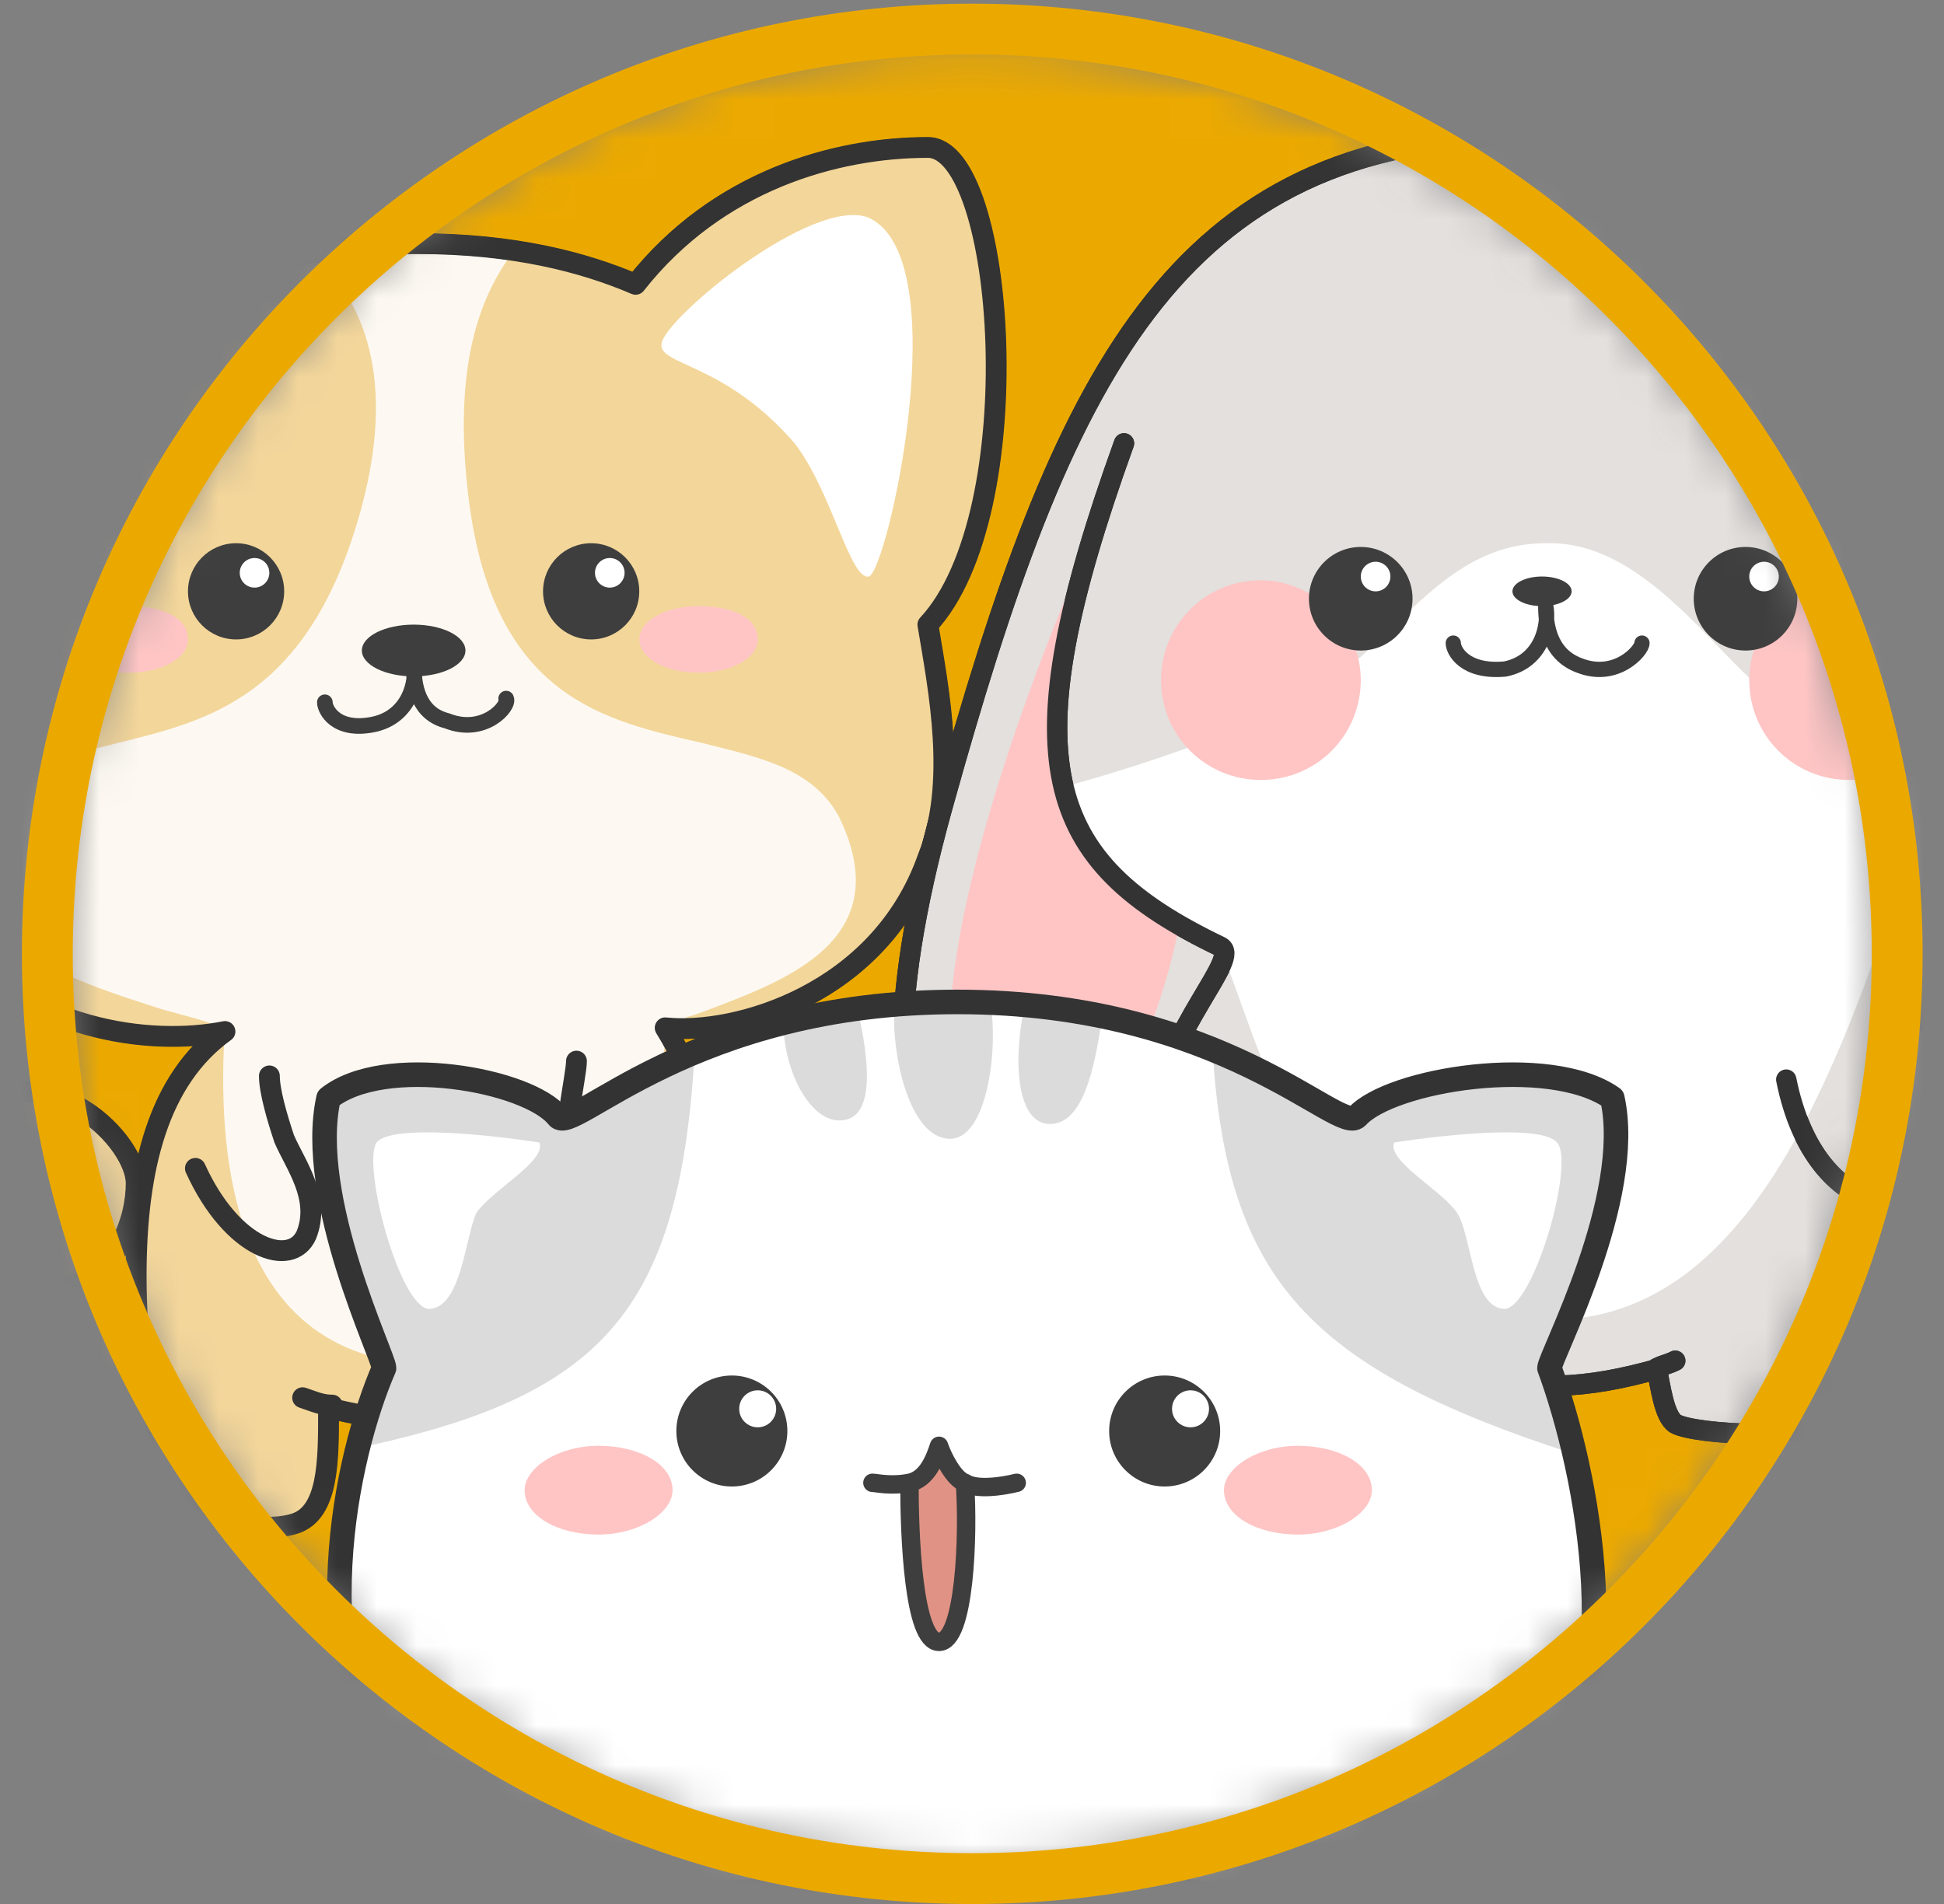 <svg width="49" height="48" viewBox="0 0 49 48" fill="none" xmlns="http://www.w3.org/2000/svg">
<rect x="0" y="0" width="49" height="48" fill="#808080" stroke="none"/>
<mask id="mask0_137_24232" style="mask-type:luminance" maskUnits="userSpaceOnUse" x="1" y="1" width="47" height="46">
<path d="M24.509 1.106C37.191 1.106 47.449 11.364 47.449 24.046C47.449 36.729 37.191 46.987 24.509 46.987C11.826 46.987 1.568 36.729 1.568 24.046C1.568 11.364 11.826 1.106 24.509 1.106Z" fill="white"/>
</mask>
<g mask="url(#mask0_137_24232)">
<path d="M24.507 1.106C37.189 1.106 47.447 11.364 47.447 24.046C47.447 36.729 37.189 46.987 24.507 46.987C11.824 46.987 1.566 36.729 1.566 24.046C1.566 11.364 11.824 1.106 24.507 1.106Z" fill="#EBA900"/>
<path d="M-1.044 28.056C1.381 26.657 3.526 28.895 3.432 29.921C3.432 30.761 2.966 32.159 1.754 32.532C2.407 33.465 3.153 33.838 3.526 33.838L4.551 35.33C3.899 35.517 1.94 36.076 -0.111 35.237C-2.536 34.118 -4.028 29.735 -1.044 28.056Z" fill="#F3D69A"/>
<path d="M-0.857 31.04C-0.763 31.507 -0.297 32.532 1.102 32.532C1.382 32.532 1.568 32.532 1.755 32.439M1.755 32.439C2.967 32.066 3.433 30.761 3.433 29.828C3.433 28.802 1.381 26.564 -1.043 27.963C-3.934 29.642 -2.535 34.024 -0.017 35.05C1.941 35.889 3.899 35.423 4.645 35.144L3.62 33.651C3.153 33.745 2.314 33.465 1.755 32.439Z" stroke="#333333" stroke-width="0.505" stroke-linecap="round" stroke-linejoin="round"/>
<path d="M-0.112 35.144C-2.63 34.118 -4.029 29.735 -1.138 28.056C-1.604 28.989 -2.723 31.134 -1.138 32.999C0.354 34.677 2.313 34.864 4.178 34.584L4.457 35.237C3.898 35.517 1.94 35.983 -0.112 35.144Z" fill="#FDF9F2"/>
<path d="M-0.857 31.04C-0.763 31.507 -0.297 32.532 1.102 32.532C1.382 32.532 1.568 32.532 1.755 32.439M1.755 32.439C2.967 32.066 3.433 30.761 3.433 29.828C3.433 28.802 1.381 26.564 -1.043 27.963C-3.934 29.642 -2.535 34.024 -0.017 35.05C1.941 35.889 3.899 35.423 4.645 35.144L3.62 33.651C3.153 33.745 2.314 33.465 1.755 32.439Z" stroke="#333333" stroke-width="0.525" stroke-linecap="round" stroke-linejoin="round"/>
<path d="M14.809 38.314C16.208 38.781 17.793 37.009 18.166 31.693C18.166 28.802 17.513 27.124 16.767 25.912C18.539 26.098 22.176 25.072 23.388 21.622C24.134 19.757 23.668 17.425 23.388 15.747C25.999 12.949 25.346 3.717 23.388 3.717C21.057 3.717 18.073 4.556 16.021 7.168C14.716 6.608 12.944 6.142 10.519 6.142C7.908 6.142 5.95 6.795 4.644 7.447C2.313 5.676 -0.858 2.878 -2.07 3.81C-4.028 5.396 -4.868 13.695 -2.07 15.84C-2.536 17.519 -3.469 21.062 -1.417 23.487C0.634 26.005 3.805 26.378 5.67 26.005C3.991 27.217 3.432 29.455 3.432 32.16C3.432 38.781 6.603 38.687 7.442 38.407C8.281 38.128 8.281 36.822 8.281 35.61C10.239 36.169 11.732 36.169 13.69 35.517C13.783 36.449 13.97 37.941 14.809 38.314Z" fill="#FDF9F2"/>
<path d="M7.628 35.237C7.908 35.33 8.095 35.423 8.374 35.423M14.436 35.237C14.249 35.33 14.063 35.33 13.783 35.423M13.783 35.423C13.783 36.542 13.97 37.941 14.809 38.314C16.208 38.781 17.793 37.009 18.166 31.693C18.166 28.802 17.513 27.124 16.767 25.912C18.539 26.098 22.176 25.072 23.388 21.622C24.134 19.757 23.668 17.425 23.388 15.747C25.999 12.949 25.346 3.717 23.388 3.717C21.057 3.717 18.073 4.556 16.021 7.168C14.716 6.608 12.944 6.142 10.519 6.142C7.908 6.142 5.95 6.795 4.644 7.447C2.313 5.676 -0.858 2.878 -2.07 3.81C-4.028 5.396 -4.868 13.695 -2.07 15.84C-2.536 17.519 -3.469 21.062 -1.417 23.487C0.634 26.005 3.805 26.378 5.67 26.005C3.991 27.217 3.432 29.455 3.432 32.16C3.432 38.781 6.603 38.687 7.442 38.407C8.281 38.128 8.281 36.822 8.281 35.61M13.783 35.423C11.825 35.983 10.333 35.983 8.374 35.517" stroke="#333333" stroke-width="0.505" stroke-linecap="round" stroke-linejoin="round"/>
<path d="M4.551 7.354C2.22 5.582 -0.951 2.785 -2.163 3.717C-4.121 5.303 -4.96 13.602 -2.163 15.747C-2.629 17.425 -3.562 20.969 -1.51 23.394C0.541 25.912 3.712 26.285 5.577 25.912C5.204 25.725 4.738 25.632 4.085 25.445C1.754 24.699 -1.603 23.673 -0.298 20.689C0.262 19.384 1.474 19.104 2.966 18.731C5.204 18.172 7.815 17.612 9.121 12.763C9.96 9.592 9.214 7.634 7.909 6.422C6.603 6.515 5.484 6.981 4.551 7.354Z" fill="#F3D69A"/>
<path d="M23.295 3.717C20.964 3.717 17.98 4.556 15.928 7.168C15.089 6.795 14.156 6.515 12.944 6.328C12.198 7.354 11.358 9.033 11.825 12.669C12.477 17.612 15.275 18.171 17.7 18.731C19.192 19.104 20.497 19.384 21.15 20.596C22.642 23.673 19.845 24.699 17.886 25.445C17.42 25.632 16.954 25.725 16.674 25.912C18.446 26.098 22.083 25.072 23.295 21.622C24.041 19.85 23.575 17.612 23.295 16.027C23.295 15.933 23.295 15.933 23.295 15.84C25.906 13.043 25.346 3.717 23.295 3.717Z" fill="#F3D69A"/>
<path d="M14.807 38.314C16.206 38.78 17.792 37.008 18.165 31.693C18.165 28.802 17.512 27.124 16.766 25.911C16.766 26.191 16.766 26.471 16.673 26.844C16.486 29.828 16.206 34.397 10.984 34.397C5.669 34.397 5.482 28.802 5.669 25.911C3.99 27.124 3.431 29.362 3.431 32.066C3.431 38.687 6.601 38.594 7.441 38.314C8.187 38.128 8.28 36.915 8.28 35.796C8.28 35.703 8.28 35.61 8.28 35.517C10.238 36.076 11.73 36.076 13.688 35.423C13.782 36.449 13.968 37.941 14.807 38.314Z" fill="#F3D69A"/>
<path d="M5.951 16.12C6.62 16.12 7.163 15.577 7.163 14.908C7.163 14.238 6.62 13.695 5.951 13.695C5.281 13.695 4.738 14.238 4.738 14.908C4.738 15.577 5.281 16.12 5.951 16.12Z" fill="#3E3E3E"/>
<path d="M6.416 14.814C6.622 14.814 6.789 14.647 6.789 14.441C6.789 14.235 6.622 14.068 6.416 14.068C6.21 14.068 6.043 14.235 6.043 14.441C6.043 14.647 6.21 14.814 6.416 14.814Z" fill="white"/>
<path d="M14.901 16.12C15.57 16.12 16.113 15.577 16.113 14.908C16.113 14.238 15.57 13.695 14.901 13.695C14.231 13.695 13.688 14.238 13.688 14.908C13.688 15.577 14.231 16.12 14.901 16.12Z" fill="#3E3E3E"/>
<path d="M4.738 16.12C4.738 16.586 4.085 16.959 3.246 16.959C2.407 16.959 1.754 16.586 1.754 16.12C1.754 15.654 2.407 15.281 3.246 15.281C4.085 15.281 4.738 15.56 4.738 16.12Z" fill="#FFC5C5"/>
<path d="M19.099 16.12C19.099 16.586 18.447 16.959 17.607 16.959C16.768 16.959 16.115 16.586 16.115 16.12C16.115 15.654 16.768 15.281 17.607 15.281C18.447 15.281 19.099 15.56 19.099 16.12Z" fill="#FFC5C5"/>
<path d="M6.79 27.124C6.79 27.497 6.976 28.149 7.163 28.709C7.443 29.362 8.095 30.201 7.722 31.134C7.349 31.973 5.857 31.507 4.925 29.455M16.675 27.497C16.768 28.802 15.929 31.693 14.53 31.04C13.318 30.481 14.25 28.802 14.343 28.056C14.437 27.404 14.53 26.937 14.53 26.751" stroke="#333333" stroke-width="0.525" stroke-linecap="round" stroke-linejoin="round"/>
<path d="M7.628 35.237C7.908 35.33 8.095 35.423 8.374 35.423M14.436 35.237C14.249 35.33 14.063 35.33 13.783 35.423M13.783 35.423C13.783 36.542 13.97 37.941 14.809 38.314C16.208 38.781 17.793 37.009 18.166 31.693C18.166 28.802 17.513 27.124 16.767 25.912C18.539 26.098 22.176 25.072 23.388 21.622C24.134 19.757 23.668 17.425 23.388 15.747C25.999 12.949 25.346 3.717 23.388 3.717C21.057 3.717 18.073 4.556 16.021 7.168C14.716 6.608 12.944 6.142 10.519 6.142C7.908 6.142 5.95 6.795 4.644 7.447C2.313 5.676 -0.858 2.878 -2.07 3.81C-4.028 5.396 -4.868 13.695 -2.07 15.84C-2.536 17.519 -3.469 21.062 -1.417 23.487C0.634 26.005 3.805 26.378 5.67 26.005C3.991 27.217 3.432 29.455 3.432 32.16C3.432 38.781 6.603 38.687 7.442 38.407C8.281 38.128 8.281 36.822 8.281 35.61M13.783 35.423C11.825 35.983 10.333 35.983 8.374 35.517" stroke="#333333" stroke-width="0.525" stroke-linecap="round" stroke-linejoin="round"/>
<path d="M15.37 14.814C15.576 14.814 15.743 14.647 15.743 14.441C15.743 14.235 15.576 14.068 15.37 14.068C15.164 14.068 14.997 14.235 14.997 14.441C14.997 14.647 15.164 14.814 15.37 14.814Z" fill="white"/>
<path d="M10.427 17.052C11.148 17.052 11.732 16.76 11.732 16.4C11.732 16.039 11.148 15.747 10.427 15.747C9.706 15.747 9.121 16.039 9.121 16.4C9.121 16.76 9.706 17.052 10.427 17.052Z" fill="#3E3E3E"/>
<path d="M8.188 17.705C8.188 17.892 8.468 18.451 9.401 18.265C10.333 18.078 10.52 17.146 10.427 16.773C10.427 17.239 10.52 17.985 11.266 18.172C12.198 18.544 12.851 17.799 12.758 17.612" stroke="#3E3E3E" stroke-width="0.394" stroke-linecap="round" stroke-linejoin="round"/>
<path d="M3.804 8.566C3.711 7.913 -0.019 4.836 -1.418 5.396C-3.656 6.421 -1.884 14.441 -1.418 14.441C-0.951 14.534 -0.485 12.296 0.541 11.084C2.126 9.033 3.898 9.219 3.804 8.566Z" fill="white"/>
<path d="M16.675 8.66C16.768 8.007 20.498 4.929 21.897 5.489C24.135 6.515 22.363 14.441 21.897 14.535C21.431 14.628 20.964 12.39 20.032 11.178C18.26 9.126 16.581 9.219 16.675 8.66Z" fill="white"/>
<path d="M53.416 19.384C49.779 6.981 47.261 3.437 38.309 3.437C29.45 3.437 26.466 9.592 23.575 20.316C20.684 31.04 25.16 30.667 25.72 30.667C27.212 30.574 28.144 29.548 28.89 28.336C28.797 28.709 28.797 29.082 28.797 29.548C28.89 31.413 30.009 31.88 31.035 31.32C31.595 32.812 32.807 33.838 32.807 34.304C32.807 34.957 31.688 35.05 31.968 35.61C32.247 36.169 35.418 36.169 35.977 35.796C36.257 35.61 36.444 35.05 36.537 34.584C38.402 34.957 39.614 34.957 41.573 34.398C41.666 34.864 41.759 35.61 42.039 35.796C42.505 36.076 45.676 36.263 45.956 35.61C46.235 34.864 45.116 34.398 45.116 33.931C45.116 33.465 46.795 31.413 47.075 30.294C47.914 30.574 48.753 30.294 49.219 29.735C50.152 30.388 51.178 30.761 51.737 30.761C52.856 30.667 56.4 29.642 53.416 19.384Z" fill="#E3E0DD"/>
<path d="M28.331 11.177C25.441 19.197 26.28 21.715 30.756 23.86C31.316 24.14 29.451 25.818 28.984 28.336M32.621 28.709C32.528 30.015 31.968 30.947 31.222 31.32M31.222 31.32C30.197 31.88 29.078 31.413 28.984 29.548C28.984 29.082 28.984 28.709 29.078 28.336C28.331 29.548 27.399 30.574 25.907 30.667C25.347 30.667 20.778 31.04 23.762 20.316C26.746 9.592 29.544 3.437 38.496 3.437C47.355 3.437 49.966 6.981 53.603 19.384C56.587 29.642 53.044 30.667 52.018 30.667C51.458 30.667 50.432 30.388 49.5 29.642M31.222 31.32C31.782 32.812 32.994 33.838 32.994 34.304C32.994 34.957 31.875 35.05 32.155 35.61C32.435 36.169 35.605 36.169 36.165 35.796C36.444 35.61 36.631 35.05 36.724 34.584C36.538 34.584 36.351 34.491 36.165 34.491M42.226 34.304C42.04 34.398 41.946 34.398 41.76 34.491C41.853 34.957 41.946 35.703 42.226 35.89C42.692 36.169 45.863 36.356 46.143 35.703C46.423 34.957 45.304 34.491 45.304 34.025C45.304 33.558 46.982 31.507 47.262 30.388M49.127 10.525C51.925 18.171 51.365 20.782 47.542 23.3C46.982 23.673 49.78 26.937 49.686 28.802C49.686 29.082 49.593 29.455 49.407 29.642M45.024 27.217C45.397 29.082 46.329 30.015 47.262 30.294C48.101 30.574 48.941 30.294 49.407 29.735M36.818 34.677C38.683 35.05 39.895 35.05 41.853 34.491" stroke="#333333" stroke-width="0.513" stroke-linecap="round" stroke-linejoin="round"/>
<path d="M24.974 28.709C22.269 27.124 25.533 17.985 27.492 13.602C25.813 19.104 26.559 21.435 29.73 23.3C29.263 25.725 27.678 30.294 24.974 28.709Z" fill="#FFC5C5"/>
<path d="M50.153 13.602C51.738 18.918 50.806 21.156 47.542 23.3C47.169 23.58 48.288 25.165 49.127 26.751C49.686 27.683 51.085 29.269 52.857 28.336C55.375 26.471 52.111 17.705 50.153 13.602Z" fill="#FFC5C5"/>
<path d="M30.754 23.86C28.516 22.834 27.21 21.622 26.744 19.85C27.863 19.57 30.567 18.731 32.526 17.799C35.044 16.586 36.163 13.695 38.96 13.695C41.665 13.602 43.53 17.052 45.022 17.799C46.141 18.358 49.218 19.384 50.524 19.85C50.057 21.249 49.032 22.275 47.54 23.3C45.675 28.802 43.343 33.279 39.053 33.279C35.603 33.279 33.365 30.201 32.619 28.616C31.873 27.124 31.127 24.793 30.754 23.86Z" fill="white"/>
<path d="M34.299 17.146C34.299 18.544 33.18 19.663 31.782 19.663C30.383 19.663 29.264 18.544 29.264 17.146C29.264 15.747 30.383 14.628 31.782 14.628C33.087 14.628 34.299 15.747 34.299 17.146Z" fill="#FFC5C5"/>
<path d="M49.127 17.146C49.127 18.544 48.008 19.663 46.609 19.663C45.21 19.663 44.091 18.544 44.091 17.146C44.091 15.747 45.21 14.628 46.609 14.628C48.008 14.628 49.127 15.747 49.127 17.146Z" fill="#FFC5C5"/>
<path d="M34.299 16.4C35.02 16.4 35.604 15.815 35.604 15.094C35.604 14.373 35.02 13.789 34.299 13.789C33.578 13.789 32.993 14.373 32.993 15.094C32.993 15.815 33.578 16.4 34.299 16.4Z" fill="#3E3E3E"/>
<path d="M34.673 14.908C34.879 14.908 35.046 14.741 35.046 14.534C35.046 14.329 34.879 14.162 34.673 14.162C34.467 14.162 34.3 14.329 34.3 14.534C34.3 14.741 34.467 14.908 34.673 14.908Z" fill="white"/>
<path d="M43.998 16.4C44.719 16.4 45.303 15.815 45.303 15.094C45.303 14.373 44.719 13.789 43.998 13.789C43.277 13.789 42.692 14.373 42.692 15.094C42.692 15.815 43.277 16.4 43.998 16.4Z" fill="#3E3E3E"/>
<path d="M38.868 15.281C39.28 15.281 39.614 15.114 39.614 14.908C39.614 14.701 39.28 14.534 38.868 14.534C38.456 14.534 38.122 14.701 38.122 14.908C38.122 15.114 38.456 15.281 38.868 15.281Z" fill="#3E3E3E"/>
<path d="M36.631 16.213C36.631 16.4 36.911 16.959 37.936 16.866C38.869 16.68 39.055 15.747 38.962 15.281C38.962 15.747 39.056 16.493 39.801 16.773C40.734 17.146 41.387 16.4 41.387 16.213" stroke="#3E3E3E" stroke-width="0.385" stroke-linecap="round" stroke-linejoin="round"/>
<path d="M28.331 11.177C25.441 19.197 26.28 21.715 30.756 23.86C31.316 24.14 29.451 25.818 28.984 28.336M32.621 28.709C32.528 30.015 31.968 30.947 31.222 31.32M31.222 31.32C30.197 31.88 29.078 31.413 28.984 29.548C28.984 29.082 28.984 28.709 29.078 28.336C28.331 29.548 27.399 30.574 25.907 30.667C25.347 30.667 20.778 31.04 23.762 20.316C26.746 9.592 29.544 3.437 38.496 3.437C47.355 3.437 49.966 6.981 53.603 19.384C56.587 29.642 53.044 30.667 52.018 30.667C51.458 30.667 50.432 30.388 49.5 29.642M31.222 31.32C31.782 32.812 32.994 33.838 32.994 34.304C32.994 34.957 31.875 35.05 32.155 35.61C32.435 36.169 35.605 36.169 36.165 35.796C36.444 35.61 36.631 35.05 36.724 34.584C36.538 34.584 36.351 34.491 36.165 34.491M42.226 34.304C42.04 34.398 41.946 34.398 41.76 34.491C41.853 34.957 41.946 35.703 42.226 35.89C42.692 36.169 45.863 36.356 46.143 35.703C46.423 34.957 45.304 34.491 45.304 34.025C45.304 33.558 46.982 31.507 47.262 30.388M49.127 10.525C51.925 18.171 51.365 20.782 47.542 23.3C46.982 23.673 49.78 26.937 49.686 28.802C49.686 29.082 49.593 29.455 49.407 29.642M45.024 27.217C45.397 29.082 46.329 30.015 47.262 30.294C48.101 30.574 48.941 30.294 49.407 29.735M36.818 34.677C38.683 35.05 39.895 35.05 41.853 34.491" stroke="#333333" stroke-width="0.513" stroke-linecap="round" stroke-linejoin="round"/>
<path d="M44.464 14.908C44.67 14.908 44.837 14.741 44.837 14.534C44.837 14.329 44.67 14.162 44.464 14.162C44.258 14.162 44.091 14.329 44.091 14.534C44.091 14.741 44.258 14.908 44.464 14.908Z" fill="white"/>
<path d="M34.111 28.149C33.645 28.616 30.754 25.259 24.04 25.259C17.325 25.259 14.341 28.616 13.968 28.149C13.222 27.217 9.585 26.564 8.186 27.683C7.627 30.201 9.585 34.211 9.585 34.491C8.653 36.636 7.44 41.858 9.958 45.681C12.196 48.386 15.087 47.919 16.113 47.919C16.672 47.919 18.071 47.733 19.377 47.639L19.097 47.733C17.046 48.292 16.113 53.328 16.113 56.592C16.113 64.705 19.284 65.078 20.403 64.705C21.428 64.425 21.428 62.746 21.522 61.254C23.946 61.907 25.718 61.907 28.143 61.161C28.143 62.467 28.329 64.332 29.448 64.705C31.127 65.358 33.085 63.12 33.551 56.592C33.831 51.37 31.593 48.758 31.034 48.013L30.847 47.826C31.22 47.919 31.686 47.919 32.059 48.013C33.551 48.106 36.256 48.386 38.774 45.681C41.291 42.79 40.079 37.009 39.147 34.491C39.147 34.211 41.291 30.201 40.732 27.683C38.96 26.564 34.95 27.217 34.111 28.149Z" fill="white"/>
<path d="M20.87 47.453C20.404 47.546 19.938 47.546 19.378 47.639M29.263 47.546C29.73 47.639 30.196 47.733 30.755 47.826C31.128 47.919 31.595 47.919 31.968 48.013C33.46 48.106 36.164 48.386 38.682 45.681C41.2 42.79 39.987 37.009 39.055 34.491C39.055 34.211 41.2 30.201 40.64 27.683C39.055 26.564 35.045 27.217 34.206 28.149C33.739 28.616 30.849 25.259 24.134 25.259C17.42 25.259 14.436 28.616 14.063 28.149C13.317 27.217 9.68 26.564 8.281 27.683C7.722 30.201 9.68 34.211 9.68 34.491C8.747 36.636 7.535 41.858 10.053 45.681C12.291 48.386 15.182 47.919 16.208 47.919C16.767 47.919 18.166 47.733 19.472 47.639M20.497 60.975C20.777 61.068 21.057 61.161 21.337 61.254M28.797 60.975C28.517 61.068 28.331 61.161 28.051 61.254M28.051 61.254C28.051 62.56 28.238 64.425 29.357 64.798C31.035 65.451 32.993 63.213 33.46 56.685C33.739 51.463 31.501 48.852 30.942 48.106L30.755 47.919M28.051 61.254C25.626 62.001 23.761 62.001 21.43 61.348M21.43 61.254C21.337 62.746 21.337 64.425 20.311 64.705C19.192 64.985 16.021 64.705 16.021 56.592C16.021 53.235 16.86 48.292 19.005 47.733L19.285 47.639" stroke="#442716" stroke-width="0.464" stroke-linecap="round" stroke-linejoin="round"/>
<path d="M40.547 27.683C38.962 26.564 34.952 27.217 34.113 28.149C33.833 28.429 32.714 27.404 30.569 26.564C30.942 32.253 32.994 34.491 39.615 36.636C39.428 35.796 39.242 35.05 38.962 34.491C38.962 34.211 41.2 30.201 40.547 27.683Z" fill="#DBDBDB"/>
<path d="M8.096 27.683C9.495 26.564 13.225 27.217 13.877 28.15C13.971 28.336 14.344 28.056 15.09 27.683C15.649 27.31 16.489 26.937 17.514 26.471C17.141 33.092 15.183 35.237 8.842 36.542C9.028 35.703 9.308 34.957 9.495 34.491C9.588 34.211 7.536 30.201 8.096 27.683Z" fill="#DBDBDB"/>
<path d="M22.734 25.352C23.107 25.352 23.573 25.352 24.04 25.352C24.226 25.352 24.319 25.352 24.506 25.352C24.692 25.352 24.786 25.352 24.972 25.352C25.252 25.352 25.532 25.352 25.811 25.445C26.558 25.538 27.21 25.632 27.77 25.725C27.583 26.937 27.303 28.336 26.464 28.336C25.625 28.336 25.532 26.751 25.811 25.445C25.532 25.445 25.252 25.445 24.972 25.352C25.159 26.471 24.879 28.709 23.946 28.709C22.921 28.709 22.454 26.564 22.548 25.352C22.268 25.352 21.895 25.445 21.615 25.445C21.895 26.657 22.081 28.149 21.242 28.243C20.403 28.336 19.75 26.937 19.75 25.818C20.309 25.632 20.962 25.538 21.708 25.445C21.988 25.445 22.268 25.352 22.734 25.352C22.641 25.352 22.548 25.352 22.734 25.352Z" fill="#DBDBDB"/>
<path d="M9.493 28.802C9.866 28.336 12.384 28.616 13.596 28.802C13.783 29.269 12.384 30.015 12.011 30.574C11.731 31.134 11.638 32.999 10.799 32.999C10.053 32.905 9.12 29.362 9.493 28.802Z" fill="white"/>
<path d="M39.243 28.802C38.87 28.336 36.352 28.616 35.14 28.802C34.954 29.269 36.352 30.015 36.725 30.574C37.098 31.134 37.098 32.999 37.938 32.999C38.684 32.905 39.709 29.269 39.243 28.802Z" fill="white"/>
<path d="M18.447 37.475C19.219 37.475 19.846 36.849 19.846 36.076C19.846 35.303 19.219 34.677 18.447 34.677C17.674 34.677 17.048 35.303 17.048 36.076C17.048 36.849 17.674 37.475 18.447 37.475Z" fill="#3E3E3E"/>
<path d="M19.098 35.983C19.356 35.983 19.564 35.774 19.564 35.517C19.564 35.259 19.356 35.05 19.098 35.05C18.841 35.05 18.632 35.259 18.632 35.517C18.632 35.774 18.841 35.983 19.098 35.983Z" fill="white"/>
<path d="M29.356 37.475C30.128 37.475 30.755 36.849 30.755 36.076C30.755 35.303 30.128 34.677 29.356 34.677C28.583 34.677 27.957 35.303 27.957 36.076C27.957 36.849 28.583 37.475 29.356 37.475Z" fill="#3E3E3E"/>
<path d="M22.923 37.382C23.389 37.288 23.576 36.729 23.669 36.449C23.762 36.729 24.042 37.288 24.322 37.382C24.415 38.687 24.322 41.392 23.669 41.392C23.016 41.392 22.923 38.687 22.923 37.382Z" fill="#E09384"/>
<path d="M22.923 37.382C23.389 37.288 23.576 36.729 23.669 36.449C23.762 36.729 24.042 37.288 24.322 37.382M22.923 37.382C22.456 37.475 22.084 37.382 21.99 37.382M22.923 37.382C22.923 38.687 23.016 41.392 23.669 41.392C24.322 41.392 24.415 38.687 24.322 37.382M24.322 37.382C24.601 37.568 25.254 37.475 25.627 37.382" stroke="#3E3E3E" stroke-width="0.464" stroke-linecap="round" stroke-linejoin="round"/>
<path d="M16.953 37.568C16.953 38.128 16.113 38.687 15.088 38.687C14.062 38.687 13.223 38.221 13.223 37.568C13.223 37.009 14.062 36.449 15.088 36.449C16.113 36.449 16.953 36.915 16.953 37.568Z" fill="#FFC5C5"/>
<path d="M34.58 37.568C34.58 38.128 33.74 38.687 32.715 38.687C31.689 38.687 30.85 38.221 30.85 37.568C30.85 37.009 31.689 36.449 32.715 36.449C33.74 36.449 34.58 36.915 34.58 37.568Z" fill="#FFC5C5"/>
<path d="M20.87 47.453C20.404 47.546 19.938 47.546 19.378 47.639M29.263 47.546C29.73 47.639 30.196 47.733 30.755 47.826C31.128 47.919 31.595 47.919 31.968 48.013C33.46 48.106 36.164 48.386 38.682 45.681C41.2 42.79 39.987 37.009 39.055 34.491C39.055 34.211 41.2 30.201 40.64 27.683C39.055 26.564 35.045 27.217 34.206 28.149C33.739 28.616 30.849 25.259 24.134 25.259C17.42 25.259 14.436 28.616 14.063 28.149C13.317 27.217 9.68 26.564 8.281 27.683C7.722 30.201 9.68 34.211 9.68 34.491C8.747 36.636 7.535 41.858 10.053 45.681C12.291 48.386 15.182 47.919 16.208 47.919C16.767 47.919 18.166 47.733 19.472 47.639M20.497 60.975C20.777 61.068 21.057 61.161 21.337 61.254M28.797 60.975C28.517 61.068 28.331 61.161 28.051 61.254M28.051 61.254C28.051 62.56 28.238 64.425 29.357 64.798C31.035 65.451 32.993 63.213 33.46 56.685C33.739 51.463 31.501 48.852 30.942 48.106L30.755 47.919M28.051 61.254C25.626 62.001 23.761 62.001 21.43 61.348M21.43 61.254C21.337 62.746 21.337 64.425 20.311 64.705C19.192 64.985 16.021 64.705 16.021 56.592C16.021 53.235 16.86 48.292 19.005 47.733L19.285 47.639" stroke="#333333" stroke-width="0.619" stroke-linecap="round" stroke-linejoin="round"/>
<path d="M30.008 35.983C30.266 35.983 30.474 35.774 30.474 35.517C30.474 35.259 30.266 35.05 30.008 35.05C29.751 35.05 29.542 35.259 29.542 35.517C29.542 35.774 29.751 35.983 30.008 35.983Z" fill="white"/>
</g>
<path d="M24.507 47.36C37.382 47.36 47.82 36.922 47.82 24.047C47.82 11.171 37.382 0.733 24.507 0.733C11.631 0.733 1.193 11.171 1.193 24.047C1.193 36.922 11.631 47.36 24.507 47.36Z" stroke="#EBA900" stroke-width="1.282"/>
</svg>
